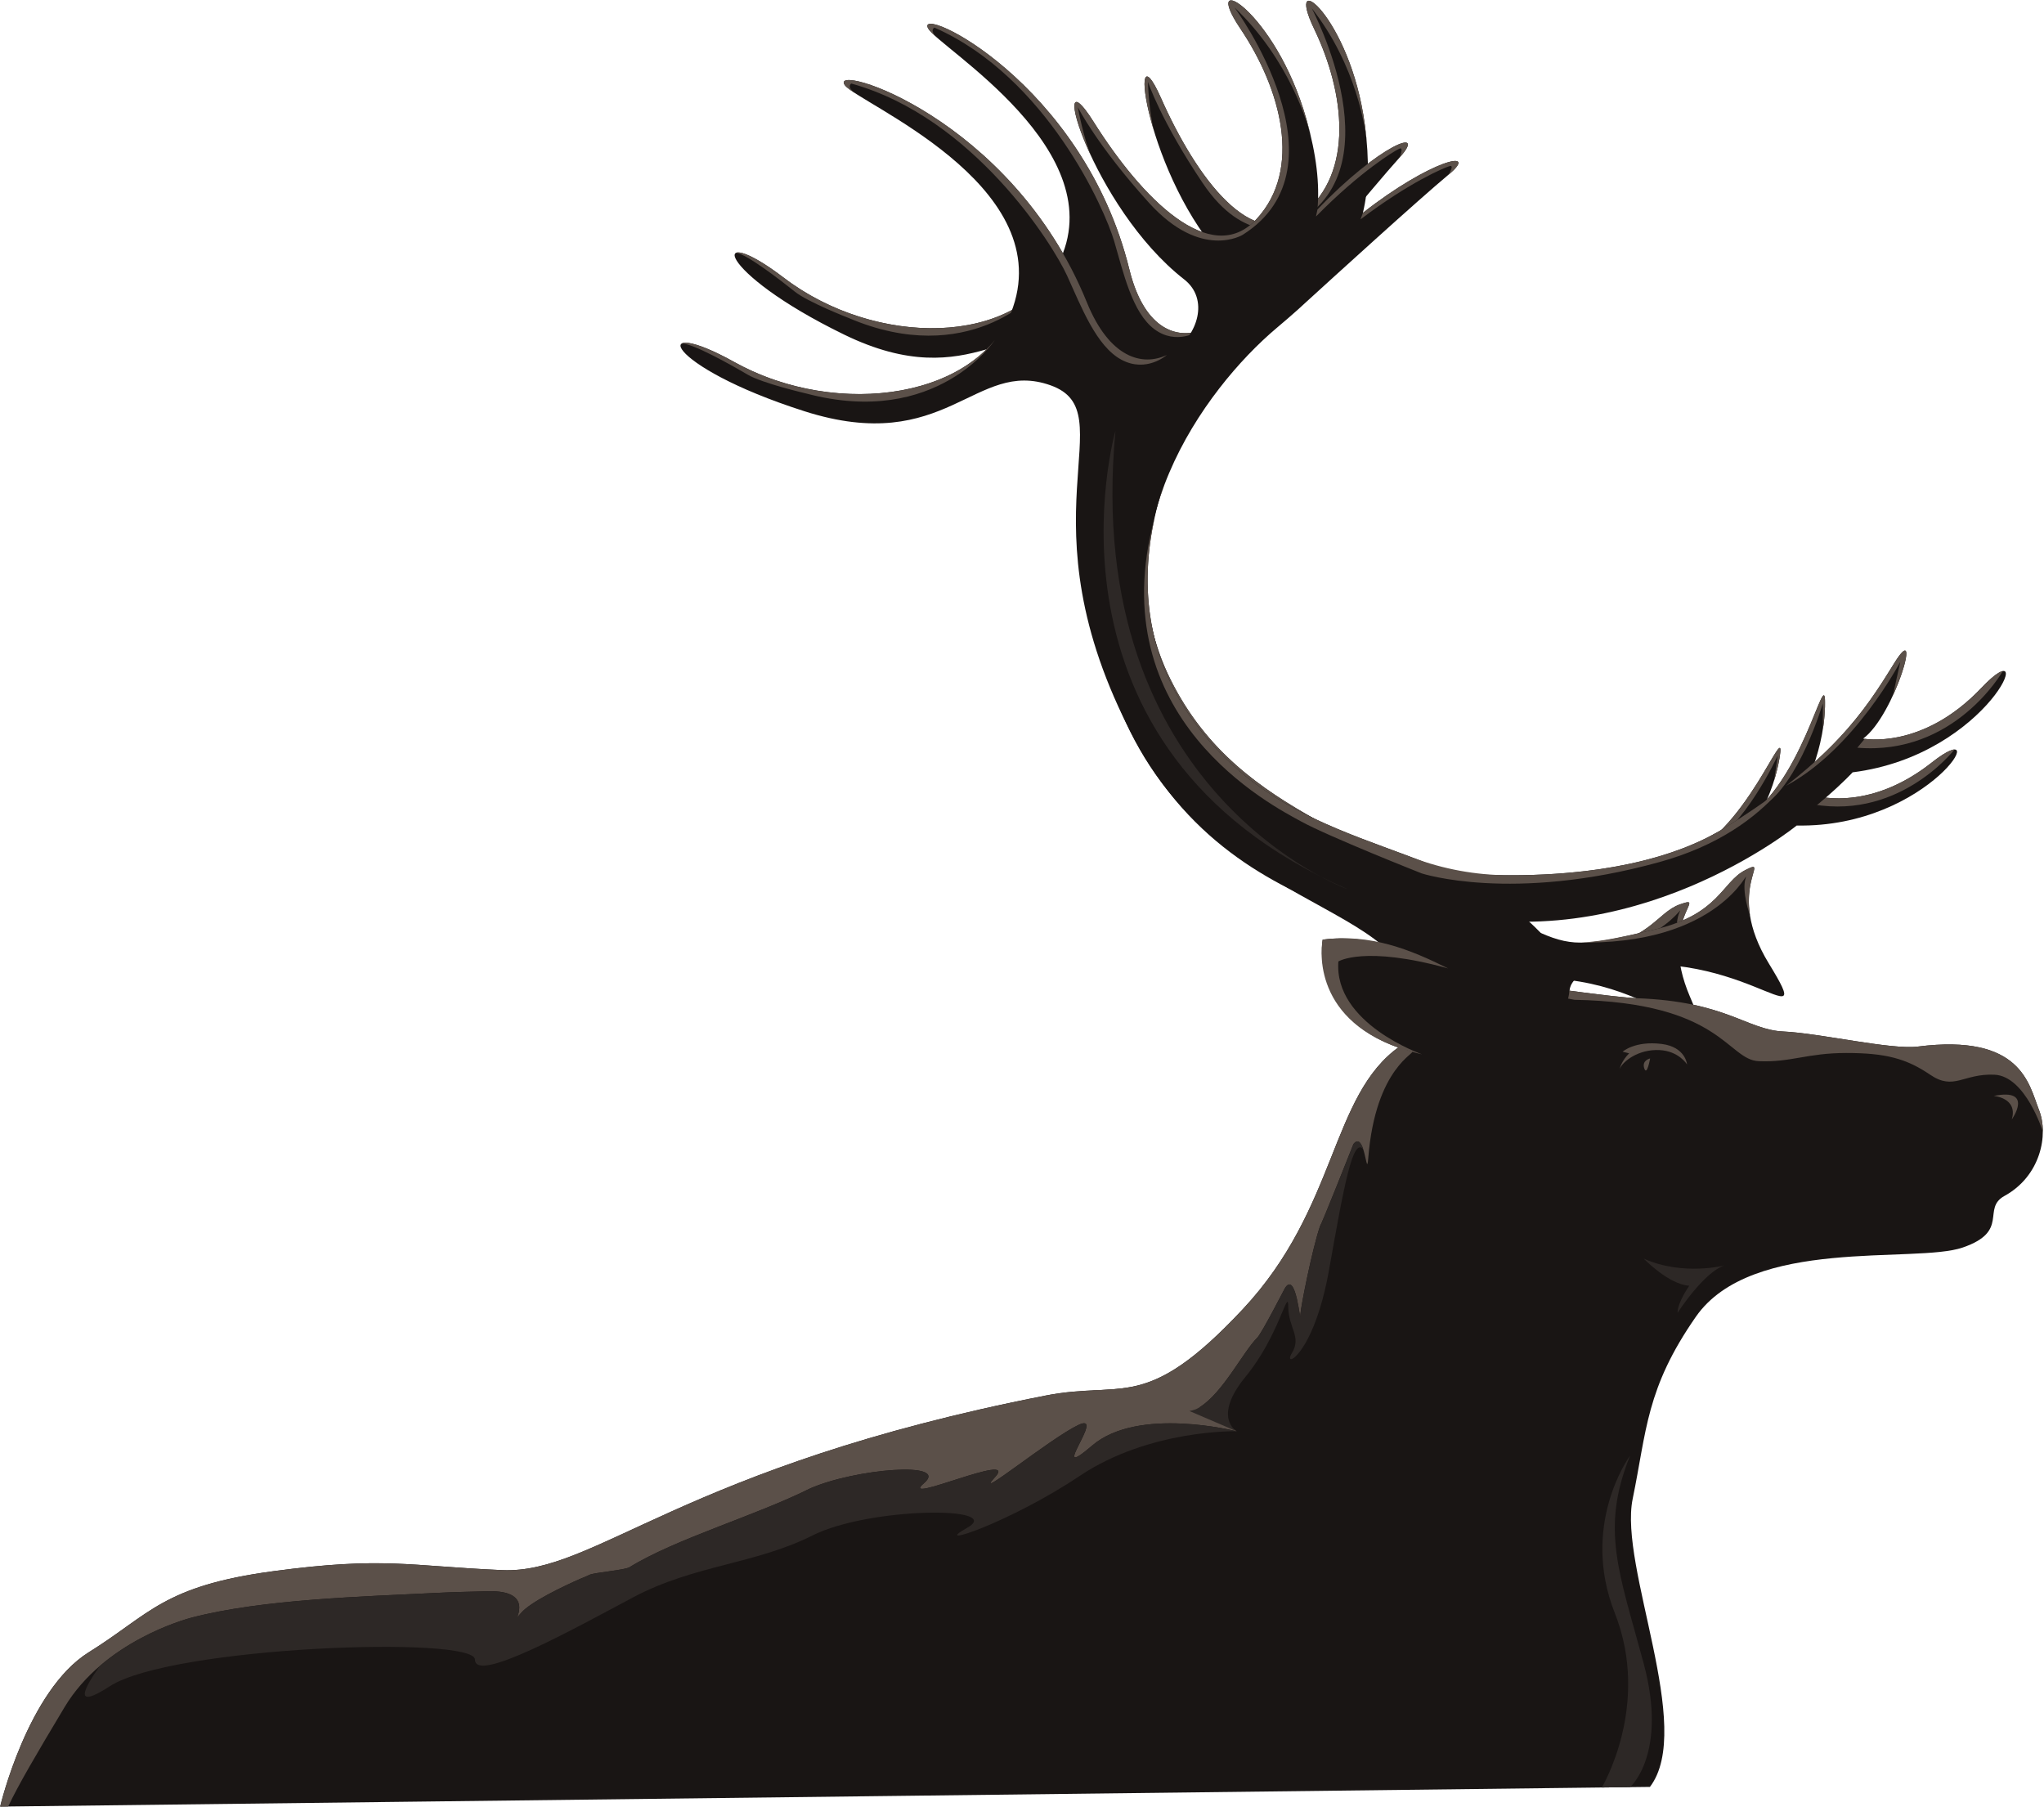 <svg xmlns="http://www.w3.org/2000/svg" width="1378" height="1218" viewBox="0 0 1378 1218" fill="none"><path d="M937.21 582.18C937.21 582.18 1048.79 612.97 1123.9 580.25C1199.01 547.53 1224.74 518.24 1248.24 490.13C1271.74 462.02 1243.43 523.98 1221.22 535.75C1221.22 535.75 1258.08 548.92 1302.22 514.13C1346.36 479.34 1301.41 558.22 1211.27 556.51C1211.27 556.51 1099.45 647.7 967.08 613.85C834.71 580 937.22 582.17 937.22 582.17L937.21 582.18Z" fill="#191514"></path><path d="M989.13 623.1C936.12 558.24 837.5 555.27 789.14 458.13C740.78 360.99 811.14 262.79 860.9 220.91C865.81 216.78 870.49 212.76 874.93 208.78C876.66 207.22 878.37 205.67 880.02 204.12C897.76 187.93 956.85 134.13 976.56 117.75C998.22 99.76 964.28 107.81 918.82 143.5C922.67 127.42 923.35 108.33 920.14 84.23C910.36 10.78 865.159 -23.79 885.979 19.53C906.799 62.85 912.849 116.33 878.579 143.99C844.319 171.65 806.32 119.41 782.66 66C759 12.59 773.139 120.55 826.329 176.11C855.229 206.29 781.95 265.19 761.39 181.7C730.21 55.05 616.369 2.01 625.729 19.18C632.649 31.88 752.01 102.05 713.41 177.88C684.94 233.81 590.11 234.28 528.44 187.25C477 148.02 481.6 182.95 569.04 225.54C656.48 268.13 683.95 207.39 730.26 231.9C776.57 256.41 696.5 313.98 750.69 466.54C804.88 619.1 961.769 605.1 950.709 681.56C946.949 707.52 1050.8 698.57 989.12 623.09L989.13 623.1Z" fill="#191514"></path><path d="M1023.69 660.25C1120.2 651.29 1165.01 731.97 1139.32 671.91C1117.17 620.15 1152.26 602.83 1132.67 609.62C1116.61 615.19 1111.88 635.59 1069.1 639.36C1026.32 643.13 1015.59 643.77 995.11 630.94C961.7 610.01 1008.21 670.84 1008.21 670.84C1008.21 670.84 1009.9 661.53 1023.68 660.25H1023.69Z" fill="#191514"></path><path d="M1173.34 569.4C1173.34 569.4 1193.9 544.69 1199.6 511.57C1205.3 478.45 1176.84 566.74 1129.45 579.38C1082.06 592.02 1148.9 583.89 1148.9 583.89L1173.34 569.41V569.4Z" fill="#191514"></path><path d="M1302.22 514.13C1262.3 545.59 1228.34 537.83 1222.21 536.06L1216.61 541.1C1278.46 555.41 1317.16 505.89 1317.63 505.28C1315.2 505.32 1310.16 507.88 1302.22 514.14V514.13Z" fill="#5B5049"></path><path d="M1244.43 510.75C1256.94 491.5 1263.46 471.92 1248.24 490.13C1229.95 512.01 1210.3 534.61 1167.07 558.98C1214.64 541.82 1252.36 489.71 1252.36 489.71C1249.98 495.88 1244.43 510.76 1244.43 510.76V510.75Z" fill="#5B5049"></path><path d="M1123.9 580.25C1078.2 600.15 1019.02 596.56 979.67 590.68C958.58 587.53 938.2 580.67 919.54 570.35C872.3 544.21 820.29 520.71 789.14 458.14C766.56 412.78 769.87 367.19 784.87 327.21C731.11 451.4 834.319 524.02 850.959 536.57C867.599 549.11 923.959 581.41 923.959 581.41C923.959 581.41 979.249 608.79 1078.14 596.35C1117.36 591.41 1144.33 577.02 1162.62 561.45C1151.36 567.6 1138.57 573.86 1123.89 580.26L1123.9 580.25Z" fill="#5B5049"></path><path d="M1198.5 509.29L1196.05 526.18C1197.5 521.55 1198.73 516.66 1199.61 511.57C1204.55 482.87 1183.84 545.32 1147.39 570.73C1148.04 570.62 1148.77 570.41 1149.57 570.09C1175.23 559.92 1198.51 509.3 1198.51 509.3L1198.5 509.29Z" fill="#5B5049"></path><path d="M918.829 143.51L917.219 147.87C950.349 122.75 974.129 112.8 977.409 111.94C980.689 111.08 976.559 117.76 976.559 117.76C998.219 99.77 964.279 107.82 918.819 143.51H918.829Z" fill="#5B5049"></path><path d="M773.889 55.14C773.889 55.14 782.579 81.42 810.869 123.49C839.159 165.57 868.259 152.82 868.259 152.82C944.669 118.8 884.289 5.5 884.289 5.5C914.889 44.61 920.569 87.38 921.389 95.35C921.069 91.76 920.669 88.06 920.159 84.23C910.379 10.78 865.179 -23.79 885.999 19.53C906.819 62.85 912.869 116.33 878.599 143.99C844.339 171.65 806.339 119.41 782.679 66C769.609 36.5 768.079 56.24 778.289 89.19C774.549 76.1 773.889 55.14 773.889 55.14Z" fill="#5B5049"></path><path d="M808.06 223.21C791.39 228.34 770.85 220.02 761.41 181.7C730.23 55.05 616.39 2.01 625.75 19.18C626.55 20.64 628.85 22.88 632.23 25.79C626.03 20.27 630 18.61 630 18.61C705.57 51.92 744.88 141.16 751.15 162.61C757.42 184.07 763.36 210.84 778.27 221.94C793.19 233.04 808.06 223.2 808.06 223.2V223.21Z" fill="#5B5049"></path><path d="M698.459 197.56C659.889 233.06 581.779 227.92 528.459 187.26C510.459 173.53 499.329 168.89 496.199 170.48C502.789 170.74 527.009 189.5 535.809 196.58C544.609 203.66 572.089 214.35 572.089 214.35C652.839 248.85 698.439 197.57 698.449 197.56H698.459Z" fill="#5B5049"></path><path d="M1132.38 614.71C1128.35 622.97 1131.69 639.12 1131.7 639.13C1131.42 612.95 1147.32 604.55 1132.68 609.62C1116.62 615.19 1111.89 635.59 1069.11 639.36C1042.14 641.73 1028.03 642.3 1015.95 640.16C1110.41 656.86 1136.36 606.56 1132.38 614.71Z" fill="#5B5049"></path><path d="M1032.85 664.49C1039.44 665.27 1089.76 672.44 1103.21 672.92C1163.8 675.06 1177.53 694.21 1202.25 695.36C1226.97 696.51 1274.84 707.82 1292.94 705.52C1363 696.63 1367.85 731.2 1374.59 748.16C1381.33 765.12 1375.57 792.91 1351.38 806.19C1335.74 814.78 1355.18 830.02 1323.15 841.01C1291.13 852.01 1181.01 833.5 1143.31 887.64C1109.63 936 1110.18 964.44 1100.71 1010.38C1091.24 1056.32 1142.72 1164.8 1112.33 1204.61L0.08 1217.89C0.08 1217.89 18.59 1139.48 59.82 1113.84C101.05 1088.21 109.66 1069.19 184.25 1059.18C258.84 1049.17 275.69 1055.73 338.58 1058.45C401.48 1061.18 459.37 988.79 705.06 940.75C757.38 930.52 772.26 952.67 837.87 882.54C902.06 813.92 896.73 738.5 943.66 705.4C990.59 672.31 996 660.13 1032.85 664.46V664.49Z" fill="#191514"></path><path d="M1038.74 693.56C1038.74 693.56 957.481 624.41 891.691 633.44C891.691 633.44 881.271 691.84 955.831 710.09C1030.39 728.34 1038.73 693.56 1038.73 693.56H1038.74Z" fill="#191514"></path><path d="M951.771 708.76C948.451 708.04 948.961 707.87 943.181 705.79C896.791 739.06 901.841 814.19 837.881 882.57C787.361 936.58 766.911 935.86 736.291 937.34C758.261 940.73 792.761 958.51 808.611 948.75C824.461 938.99 837.871 911.5 847.621 901.74C850.681 898.68 865.381 869.95 866.051 868.77C873.931 855.09 876.671 894.9 876.671 886.19C876.671 882.4 884.371 843.09 889.851 826.73C891.141 824.95 909.771 777.98 912.451 771.2C920.301 761.58 921.271 795.6 922.411 780.99C927.291 718.54 955.841 709.62 951.771 708.74V708.76Z" fill="#5B5049"></path><path d="M1377.22 762.93C1377.23 757.58 1376.33 752.52 1374.61 748.17C1367.87 731.21 1363.02 696.64 1292.96 705.53C1274.85 707.83 1226.99 696.51 1202.27 695.36C1177.55 694.21 1163.82 675.05 1103.23 672.92C1095.39 672.64 1075.03 670.09 1058.1 667.85C1008.57 664.67 1061.45 674 1061.45 674C1160.69 675.83 1164.36 714.42 1185.7 715.38C1207.04 716.34 1218.33 709.85 1244.66 709.85C1270.99 709.85 1285.1 713.51 1301.23 724.49C1317.35 735.47 1323.52 723.58 1344.56 724.49C1365.6 725.4 1377.24 762.93 1377.24 762.93H1377.22Z" fill="#5B5049"></path><path d="M902.291 648.15C902.291 648.15 919.671 637.17 976.281 652.85C950.821 640.12 923.831 629.2 891.701 633.43C889.881 643.03 886.211 693.04 955.841 710.08C956.801 710.31 957.731 710.53 958.671 710.75C958.621 710.71 899.091 689.99 902.291 648.14V648.15Z" fill="#5B5049"></path><path d="M798.391 942.82C784.991 936.43 769.981 934.41 755.241 936.1C740.741 937.76 725.861 936.72 705.081 940.78C459.391 988.81 401.501 1061.2 338.601 1058.48C275.701 1055.75 258.861 1049.2 184.271 1059.2C161.441 1062.26 144.791 1066.17 131.501 1070.86C131.501 1070.86 131.471 1070.86 131.461 1070.87C129.611 1071.52 127.831 1072.19 126.111 1072.87C126.051 1072.9 125.991 1072.92 125.921 1072.95C125.141 1073.26 124.381 1073.57 123.631 1073.88C123.521 1073.92 123.411 1073.97 123.311 1074.01C122.531 1074.34 121.761 1074.67 121.001 1075C120.981 1075 120.961 1075.02 120.941 1075.03C119.321 1075.74 117.761 1076.47 116.231 1077.21C116.161 1077.24 116.101 1077.28 116.031 1077.31C115.351 1077.64 114.681 1077.98 114.011 1078.31C113.921 1078.36 113.831 1078.4 113.741 1078.45C111.551 1079.57 109.431 1080.72 107.381 1081.91C107.311 1081.95 107.241 1081.99 107.161 1082.04C106.551 1082.39 105.941 1082.75 105.331 1083.11C105.251 1083.16 105.171 1083.2 105.101 1083.25C104.911 1083.36 104.731 1083.47 104.541 1083.58C104.541 1083.58 104.541 1083.58 104.541 1083.59C90.281 1092.21 78.341 1102.37 59.861 1113.86C18.631 1139.49 0.121 1217.91 0.121 1217.91L5.501 1217.85C12.151 1203.63 24.811 1182.04 43.591 1150.74C70.051 1106.63 125.031 1091.58 128.911 1090.56C176.811 1078 245.421 1076.3 292.521 1073.9C305.251 1073.25 316.591 1073.01 326.921 1072.77C327.431 1072.77 327.961 1072.75 328.531 1072.73C364.541 1071.56 342.521 1097.98 351.051 1087.62C357.411 1079.89 380.121 1069.23 391.261 1064.3C393.351 1063.49 395.421 1062.6 397.501 1061.61L397.531 1061.6C400.631 1060.12 421.261 1058.44 424.381 1056.52C455.481 1037.31 509.451 1021.76 546.031 1003.47C576.271 990.1 640.701 984.72 622.861 999.92C605.021 1015.12 687.351 977.86 670.881 995.7C654.421 1013.54 707.921 969.63 727.131 960.57C746.341 951.51 705.181 1001.19 736.291 974.51C767.401 947.83 833.691 964.87 833.691 964.87C830.841 962.33 802.791 944.93 798.391 942.83V942.82Z" fill="#5B5049"></path><path d="M972.209 587.63C972.209 587.63 1091.02 602.57 1163.06 557.91C1235.1 513.25 1257.08 479.44 1276.97 447.17C1296.85 414.9 1277.07 482.54 1256.09 497.9C1256.09 497.9 1295.78 505.91 1335.81 463.73C1375.83 421.55 1341.54 508.99 1248.99 520.64C1248.99 520.64 1148.06 630.62 1007.5 615.64C866.949 600.66 972.219 587.64 972.219 587.64L972.209 587.63Z" fill="#191514"></path><path d="M1031.45 621.81C967.54 563.29 866.12 574.9 802.18 482.63C738.23 390.37 795.68 279.37 840.39 229.09C844.8 224.13 848.99 219.33 852.95 214.59C854.49 212.74 856.01 210.9 857.47 209.07C873.23 189.86 925.72 126 943.47 106.3C962.97 84.66 929.42 97.95 888.18 141.24C889.73 124.2 887.59 104.55 880.73 80.36C859.8 6.61 808.39 -22.06 836.14 19.19C863.9 60.44 878.03 114.31 847.07 147.72C816.1 181.13 769.44 133.29 737.27 82.13C705.11 30.97 735.63 139.4 798.35 188.37C832.42 214.98 766.15 286.17 732.69 203.74C681.94 78.7 557.51 41.32 569.64 57.51C578.61 69.49 711.25 123.59 683 206.96C662.17 268.45 565.14 283.03 495.02 244.04C436.53 211.52 446.43 246.6 542.28 277.21C638.14 307.82 657.22 241.55 708.28 259.76C759.34 277.97 685.91 348.82 764.07 496.95C842.23 645.09 1000.77 607.44 1000.81 687.37C1000.82 714.5 1105.81 689.91 1031.44 621.8L1031.45 621.81Z" fill="#191514"></path><path d="M1072.35 654.71C1169.83 631.19 1227.7 707.13 1192.46 649.46C1162.09 599.76 1195.44 576.81 1176.4 586.68C1160.78 594.77 1158.98 616.36 1115.74 626.57C1072.5 636.78 1061.61 639.04 1038.74 628.95C1001.42 612.48 1058.08 667.86 1058.08 667.86C1058.08 667.86 1058.43 658.07 1072.35 654.72V654.71Z" fill="#191514"></path><path d="M1212.06 539.45C1212.06 539.45 1229.44 511.09 1230.35 476.34C1231.26 441.58 1215.25 536.2 1168.61 556.19C1121.97 576.17 1189.19 557.91 1189.19 557.91L1212.06 539.45Z" fill="#191514"></path><path d="M1335.8 463.72C1299.61 501.86 1263.69 498.96 1257.14 498.06L1252.15 504.05C1317.6 509.5 1349.86 453.06 1350.26 452.36C1347.78 452.76 1343 456.13 1335.8 463.72Z" fill="#5B5049"></path><path d="M1276.13 468.84C1286.08 447.27 1289.84 426.26 1276.96 447.16C1261.48 472.28 1244.73 498.33 1204.09 529.71C1250.24 505.07 1281.12 446.12 1281.12 446.12C1279.61 452.79 1276.13 468.85 1276.13 468.85V468.84Z" fill="#5B5049"></path><path d="M1163.06 557.91C1119.23 585.08 1058.11 590.19 1016.95 590.03C994.889 589.94 972.999 585.95 952.359 578.15C900.109 558.41 843.369 542.08 802.179 482.64C772.319 439.56 768.929 392.39 778.349 349.23C741.769 484.36 858.229 543.38 877.129 553.75C896.029 564.12 958.539 588.81 958.539 588.81C958.539 588.81 1019.21 608.63 1118.61 581.19C1158.03 570.31 1183.51 551.56 1199.91 532.9C1189.3 540.87 1177.14 549.18 1163.05 557.91H1163.06Z" fill="#5B5049"></path><path d="M1228.89 474.17V491.83C1229.69 486.87 1230.22 481.68 1230.36 476.34C1231.15 446.22 1219.23 513.24 1185.69 544.67C1186.34 544.46 1187.05 544.13 1187.83 543.69C1212.59 529.47 1228.9 474.17 1228.9 474.17H1228.89Z" fill="#5B5049"></path><path d="M888.189 141.24L887.189 145.94C917.369 115.3 940.239 101.58 943.469 100.21C946.699 98.84 943.469 106.3 943.469 106.3C962.969 84.66 929.419 97.95 888.179 141.24H888.189Z" fill="#5B5049"></path><path d="M726.669 72.31C726.669 72.31 739.479 97.92 774.689 136.8C809.909 175.67 837.799 158.29 837.799 158.29C910.979 112.1 832.309 5.08 832.309 5.08C869.459 40.57 881.629 83.52 883.649 91.56C882.789 87.93 881.829 84.21 880.739 80.36C859.809 6.61 808.399 -22.06 836.149 19.19C863.909 60.44 878.039 114.31 847.079 147.72C816.109 181.13 769.449 133.29 737.279 82.13C719.509 53.87 720.879 74.31 736.229 106.52C730.459 93.68 726.659 72.31 726.659 72.31H726.669Z" fill="#5B5049"></path><path d="M786.63 239.31C770.32 247.04 748.06 241.58 732.7 203.75C681.95 78.71 557.52 41.33 569.65 57.52C570.68 58.9 573.38 60.85 577.26 63.33C570.1 58.6 573.91 56.31 573.91 56.31C656.23 79.18 709.74 164.7 719.35 185.74C728.95 206.78 739.02 233.3 755.94 242.45C772.86 251.6 786.63 239.31 786.63 239.31Z" fill="#5B5049"></path><path d="M670.61 229.34C636.4 271.42 555.66 277.77 495.03 244.06C474.56 232.68 462.47 229.58 459.51 231.67C466.3 230.95 493.88 246.56 503.94 252.51C514 258.46 543.73 265.32 543.73 265.32C631.53 288.64 670.6 229.36 670.61 229.34Z" fill="#5B5049"></path><path d="M1176.86 591.93C1173.96 600.98 1179.79 617.03 1179.79 617.03C1175.61 590.27 1190.64 579.3 1176.41 586.68C1160.79 594.77 1158.99 616.36 1115.75 626.57C1088.49 633.01 1074.12 635.68 1061.44 635.29C1160.63 638.35 1179.73 582.99 1176.86 591.93Z" fill="#5B5049"></path><path d="M1098.95 1204.78C1098.95 1204.78 1124.56 1182.55 1108.09 1121.27C1091.63 1059.99 1078.83 1031.02 1098.95 981.32C1097.61 983.01 1065.44 1028.65 1088.65 1087.42C1113.2 1149.58 1079.89 1205 1079.89 1205L1098.95 1204.77V1204.78Z" fill="#2D2826"></path><path d="M1344.09 738.8C1344.09 738.8 1360.55 740.02 1356.29 754.65C1356.29 754.65 1371.53 733.31 1344.09 738.8Z" fill="#5B5049"></path><path d="M1112.47 713.52C1112.47 713.52 1106.68 714.74 1108.51 720.23C1110.34 725.72 1112.47 713.52 1112.47 713.52Z" fill="#5B5049"></path><path d="M1120.22 703.75C1102.19 701.5 1093.91 708.98 1093.91 708.98L1098.33 710.09C1093.33 714.91 1091.86 720.61 1091.86 720.61C1094.17 715.39 1104.56 707.21 1118.79 707.89C1131.87 708.52 1137.36 717.59 1137.36 717.59C1137.36 717.59 1136.45 705.78 1120.22 703.75Z" fill="#5B5049"></path><path d="M1162.63 853.04C1162.63 853.04 1134.74 860.36 1108.15 848.47C1108.15 848.47 1124.84 865.85 1138.87 866.76C1138.87 866.76 1130.95 877.74 1130.95 885.05C1130.95 885.05 1148.56 857.61 1162.62 853.04H1162.63Z" fill="#2D2826"></path><path d="M736.28 974.5C705.17 1001.18 746.33 951.5 727.12 960.56C707.91 969.62 654.4 1013.53 670.87 995.69C687.33 977.85 605.01 1015.11 622.85 999.91C640.69 984.71 576.26 990.09 546.02 1003.46C509.43 1021.76 455.47 1037.3 424.37 1056.51C421.26 1058.43 400.63 1060.11 397.52 1061.59C397.52 1061.59 397.5 1061.6 397.49 1061.61C395.42 1062.6 393.34 1063.49 391.25 1064.3C380.1 1069.23 357.4 1079.89 351.04 1087.62C342.5 1097.99 364.53 1071.57 328.51 1072.73C327.94 1072.75 327.4 1072.76 326.89 1072.77C316.56 1073.01 305.22 1073.25 292.49 1073.9C245.38 1076.3 176.78 1078 128.87 1090.56C125.96 1091.32 94.25 1100 67.42 1122.94C57.03 1137.48 48.3 1153.4 74.04 1136.74C115.62 1109.84 320.24 1102.5 320.24 1118.8C320.24 1135.1 386.27 1098.42 427.03 1076.72C467.79 1055.02 509.37 1054.4 547.68 1035.13C586 1015.86 678.11 1015.27 652.03 1029.94C625.94 1044.61 680.56 1026.68 727.84 995C775.12 963.32 833.67 964.86 833.67 964.86C833.67 964.86 767.38 947.81 736.27 974.5H736.28Z" fill="#2D2826"></path><path d="M912.461 771.21C909.781 777.98 891.151 824.95 889.861 826.74C884.391 843.1 876.691 882.4 876.691 886.2C876.691 894.91 873.951 855.1 866.071 868.78C865.391 869.95 850.701 898.68 847.641 901.75C837.881 911.51 824.481 939 808.631 948.75C806.651 949.97 804.381 950.76 801.881 951.2L833.711 964.86C833.711 964.86 817.151 955.55 839.771 928.03C862.391 900.52 868.511 866.89 868.511 880.95C868.511 895.01 877.681 901.13 870.961 912.13C864.231 923.13 885.631 914.57 896.031 855.88C906.421 797.18 912.191 766.51 919.091 774.81C917.701 770.54 915.651 767.32 912.491 771.2L912.461 771.21Z" fill="#2D2826"></path><path d="M752.02 290.32C752.02 290.32 690.41 504.51 908.87 599.59C908.87 599.59 728.9 534.89 752.02 290.32Z" fill="#2D2826"></path></svg>